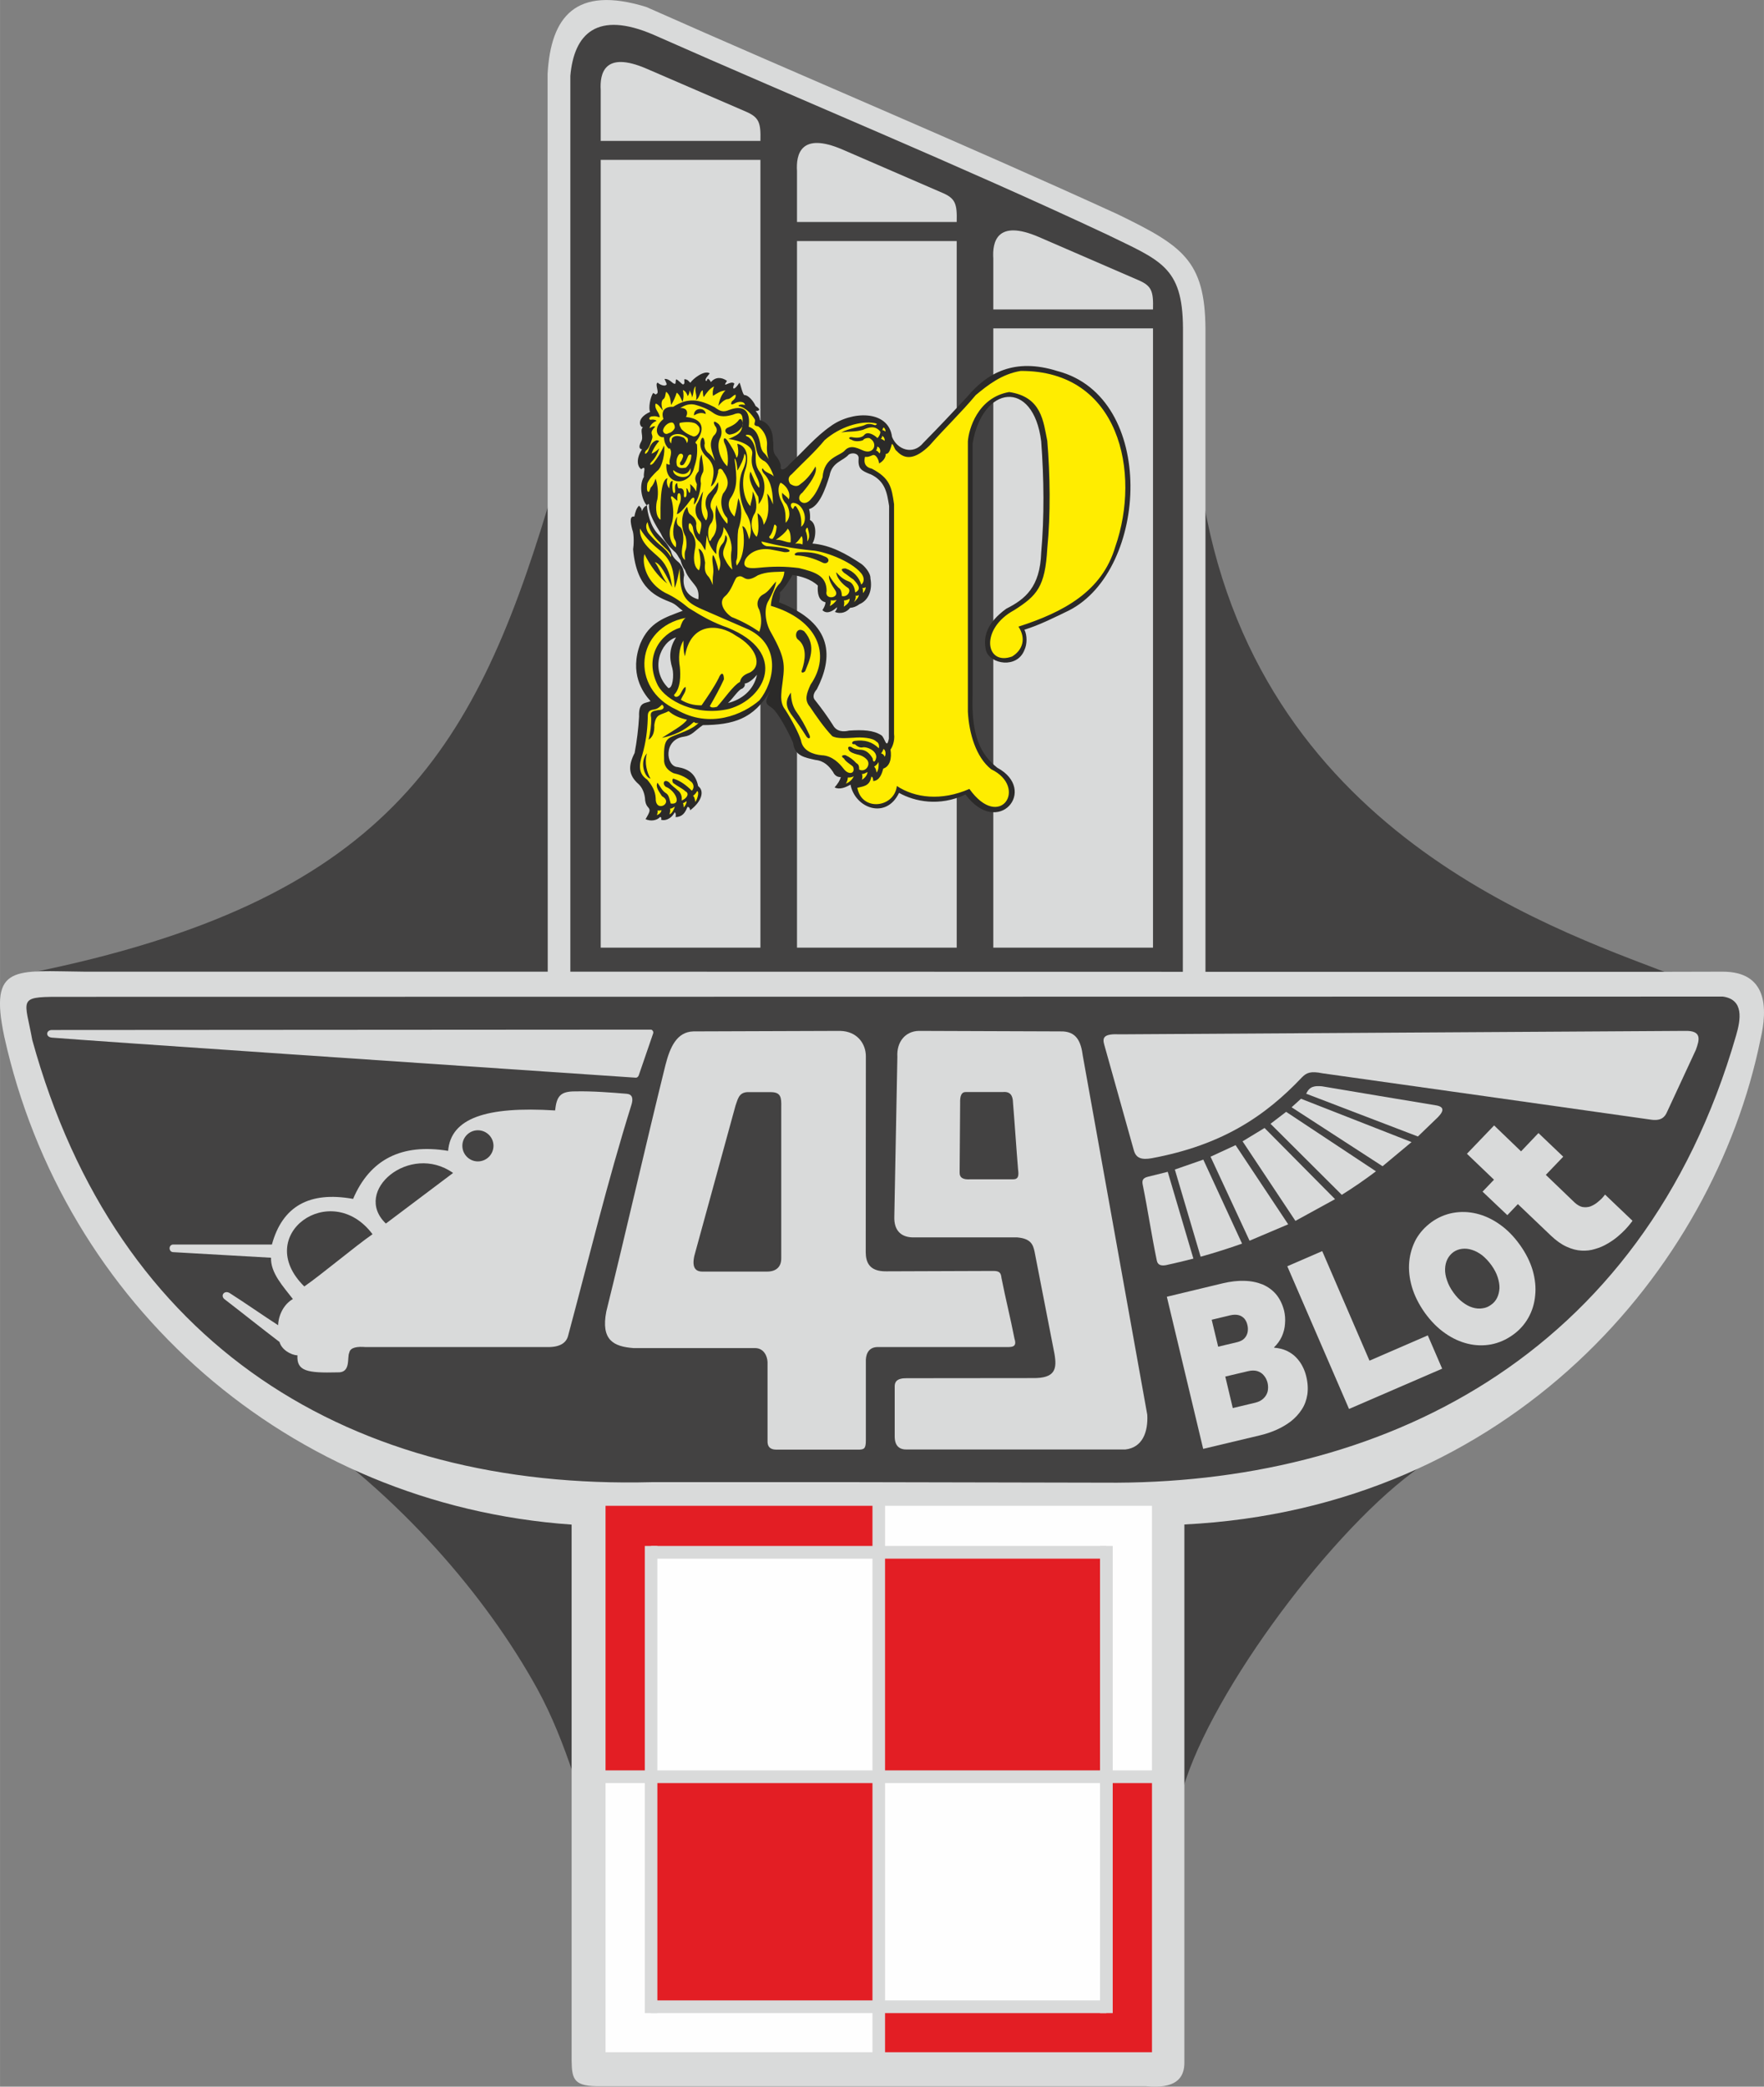 <?xml version="1.0" encoding="UTF-8"?>
<!DOCTYPE svg PUBLIC "-//W3C//DTD SVG 1.1//EN" "http://www.w3.org/Graphics/SVG/1.1/DTD/svg11.dtd">
<!-- Creator: CorelDRAW X7 -->
<svg xmlns="http://www.w3.org/2000/svg" xml:space="preserve" width="138.842mm" height="164.198mm" version="1.1" style="shape-rendering:geometricPrecision; text-rendering:geometricPrecision; image-rendering:optimizeQuality; fill-rule:evenodd; clip-rule:evenodd"
viewBox="0 0 13884 16420"
 xmlns:xlink="http://www.w3.org/1999/xlink">
 <rect x="0" y="0" width="13884" height="16420" fill="#808080" stroke="none"/>
 <defs>
  <style type="text/css">
   <![CDATA[
    .fil2 {fill:#FEFEFE}
    .fil1 {fill:#D9DADA}
    .fil0 {fill:#434242}
    .fil5 {fill:#2B2A29}
    .fil6 {fill:#FFED00}
    .fil3 {fill:#E31E24}
    .fil4 {fill:#D9DADA;fill-rule:nonzero}
   ]]>
  </style>
 </defs>
 <g id="Layer_x0020_1">
  <g id="_675743648">
   <path class="fil0" d="M8861 1799l-3685 -1650c-546,-208 -777,47 -790,373 -6,1378 -51,2059 -57,3438 -5,15 -14,21 -19,36 -588,1935 -1285,3098 -4081,3661 -175,30 -157,291 -150,418 408,1622 1298,2471 2199,3105 866,585 1545,1374 1951,2110 119,217 205,443 274,644 27,77 62,134 81,207l-12 2036c11,102 46,158 204,165l4150 30c112,-3 211,-27 210,-199l154 -2020c179,-748 1139,-2052 1827,-2566 88,-66 162,-130 238,-167 1536,-883 2334,-2389 2450,-3299 1,-69 36,-371 -109,-375 -70,-40 -328,6 -459,-46 -894,-353 -3288,-1077 -3761,-3738l2 -1353c-46,-303 -158,-549 -617,-810z"/>
   <path class="fil1" d="M6726 16014l0 393 0 9 2292 0c227,22 308,-54 304,-196l0 -2220 -8 0 -574 0 -2014 2014zm-1995 402l1995 0 0 -9 0 -393 -1824 -2014 -394 0 -9 0 0 2216c2,152 21,204 232,200zm356 -16361c-560,-173 -752,80 -777,526l1 7065 -3644 0c-547,-4 -755,-67 -634,509 466,2110 2237,3685 4466,3842l0 2003 9 0 394 0 1824 -2014 0 -323 -8 0c-529,0 -1058,0 -1587,0 -2363,62 -4211,-1064 -4877,-3479 -58,-317 -117,-340 198,-340l13109 -2c166,24 141,179 103,308 -736,2549 -2819,3538 -4973,3517l-1965 -4 0 9 0 314 2014 2014 574 0 8 0c0,-741 0,-1262 0,-2004 2569,-128 4165,-2006 4534,-3815 59,-250 54,-536 -299,-535l-407 1 -3662 0c0,-1666 0,-3390 0,-5056 -3,-543 -182,-657 -691,-905 -1237,-566 -2467,-1079 -3710,-1631zm3623 1789c422,206 598,252 601,736l-1 5067 -4821 -1c0,-2350 0,-4700 0,-7049 29,-331 209,-516 656,-323 1181,523 2396,1022 3565,1570z"/>
   <g>
    <g>
     <polygon class="fil2" points="5124,13999 6916,13999 6916,12207 5124,12207 "/>
     <polygon class="fil3" points="6916,13999 8708,13999 8708,12207 6916,12207 "/>
     <polygon class="fil3" points="6916,15791 6916,13999 5124,13999 5124,15791 "/>
     <polygon class="fil2" points="6916,15791 8708,15791 8708,13999 6916,13999 "/>
     <polygon class="fil2" points="6916,12207 8708,12207 8708,13999 9059,13999 9067,13999 9067,11849 6916,11849 6916,11857 "/>
     <polygon class="fil2" points="4766,16149 6916,16149 6916,16141 6916,15791 5124,15791 5124,13999 4774,13999 4766,13999 "/>
     <polygon class="fil3" points="4766,13991 4774,13999 5124,13999 5124,12207 6916,12207 6916,11857 6908,11849 4766,11849 "/>
     <polygon class="fil3" points="6916,15791 6916,16141 6924,16149 9067,16149 9067,14007 9059,13999 8708,13999 8708,15791 "/>
    </g>
    <g>
     <polygon class="fil1" points="8658,12165 8758,12165 8758,15841 8658,15841 "/>
     <polygon class="fil1" points="5075,12165 5174,12165 5174,15841 5075,15841 "/>
     <polygon class="fil1" points="6867,11785 6966,11785 6966,16254 6867,16254 "/>
     <polygon class="fil1" points="4711,14031 4711,13931 9087,13931 9087,14031 "/>
     <polygon class="fil1" points="5124,12265 5124,12165 8708,12165 8708,12265 "/>
     <polygon class="fil1" points="5124,15841 5124,15741 8708,15741 8708,15841 "/>
    </g>
   </g>
   <path class="fil1" d="M4970 8693c-190,608 -335,1209 -500,1823 -15,50 -61,85 -160,84l-1432 0c-61,-5 -121,0 -129,44 -19,38 15,160 -92,155 -239,6 -323,-9 -316,-134 -52,-2 -125,-45 -141,-105 -143,-109 -293,-229 -436,-339 -31,-30 5,-71 45,-45 118,75 262,176 380,252 2,-74 41,-163 116,-206 -77,-100 -176,-205 -172,-325 -257,-15 -514,-29 -771,-44 -35,-2 -38,-57 0,-60 259,0 519,0 778,0 82,-301 295,-421 639,-359 133,-312 383,-438 748,-378 21,-256 296,-352 842,-318 12,-111 40,-151 160,-150 132,-3 286,9 404,19 44,4 52,37 37,86zm-1209 201c68,0 123,55 123,122 0,68 -55,123 -123,123 -67,0 -122,-55 -122,-123 0,-67 55,-122 122,-122zm-724 734c-268,-257 190,-638 529,-398 -143,107 -386,290 -529,398zm-642 495c-412,-405 210,-848 537,-411 -136,94 -401,317 -537,411z"/>
   <path class="fil1" d="M9034 9260c-39,10 -48,28 -39,67 40,197 69,396 110,592 7,37 36,43 74,36 73,-16 144,-33 214,-51l-202 -683 -157 39zm742 526l-305 -661 -224 78 203 686c112,-31 221,-66 326,-103zm363 -152l-414 -623 -197 91 307 661 304 -129zm57 -27l312 -171 -555 -560 -173 105 416 626zm365 -205c93,-58 183,-120 269,-185l-707 -468 -123 94 561 559zm549 -415l-870 -341 -74 67 716 464 228 -190zm187 -176c62,-56 86,-102 0,-114 -297,-49 -595,-99 -892,-149 -57,-5 -97,0 -122,55l-3 3 880 337 137 -132z"/>
   <path class="fil1" d="M5457 8116l1155 -4c136,3 203,102 203,200l-1 1543c1,73 24,151 162,149l845 -3c40,1 57,10 61,53 36,182 67,298 103,481 22,67 -25,63 -48,65l-1020 0c-74,-4 -99,46 -102,98 0,221 0,414 0,635 0,67 -13,75 -65,74 -208,0 -434,0 -643,0 -46,-1 -68,-24 -66,-70 0,-236 0,-383 0,-620 -2,-45 -28,-108 -97,-109 -333,0 -625,0 -958,0 -155,-12 -258,-61 -214,-288 155,-626 310,-1311 465,-1937 36,-142 89,-263 220,-267zm332 584l-314 1145c-34,109 -16,162 55,161 179,0 327,0 507,0 72,0 113,-37 112,-106l0 -1187c2,-80 -4,-118 -81,-119l-187 0c-69,4 -75,62 -92,106z"/>
   <path class="fil1" d="M7231 8112c-107,3 -175,88 -168,204l-24 1255c-5,121 63,169 159,166 269,0 538,0 808,0 106,9 125,55 137,113l157 806c19,114 8,191 -172,188l-991 1c-81,-1 -95,31 -95,64 0,123 0,266 0,390 -1,80 37,110 102,107 571,0 1142,0 1713,0 135,-15 180,-137 173,-273 -169,-941 -338,-1882 -507,-2822 -15,-116 -50,-198 -176,-195l-1116 -4zm322 1111c1,-161 3,-382 4,-543 -2,-59 11,-88 47,-87 100,0 190,0 291,0 58,-5 77,30 78,83 13,155 27,371 40,526 7,51 2,78 -40,78 -112,0 -225,0 -338,0 -52,3 -84,-10 -82,-57z"/>
   <path class="fil1" d="M406 8105l4718 -3c7,0 22,13 17,29l-114 332c-4,9 -12,19 -27,17 -1514,-102 -4290,-290 -4591,-315 -52,-4 -48,-58 -3,-60z"/>
   <path class="fil1" d="M8692 8223c79,280 153,548 232,828 17,63 61,77 141,63 555,-103 894,-332 1183,-637 35,-35 66,-51 163,-31 969,136 1611,227 2580,364 81,13 113,-18 131,-62l226 -487c28,-78 51,-153 -87,-149 -1526,9 -2919,18 -4445,27 -127,-6 -142,23 -124,84z"/>
   <path class="fil4" d="M9470 11401l441 -105c48,-11 93,-26 136,-45 43,-19 81,-42 115,-68 34,-27 62,-58 84,-92 23,-35 37,-74 44,-118 6,-43 4,-91 -9,-143 -6,-26 -16,-53 -29,-78 -13,-26 -30,-49 -51,-71 -20,-21 -45,-38 -74,-52 -28,-13 -61,-21 -98,-24l-1 -3c26,-25 46,-53 61,-85 14,-32 23,-65 25,-100 3,-35 1,-69 -7,-103 -13,-51 -34,-94 -63,-129 -29,-34 -65,-60 -107,-78 -43,-17 -90,-27 -143,-28 -53,-2 -109,5 -169,19l-441 106 286 1197zm118 -804l-51 -212 146 -35c26,-6 49,-6 67,-1 19,5 33,15 45,28 11,14 19,30 23,49 5,19 5,38 2,56 -4,19 -12,35 -25,49 -13,14 -32,24 -56,30l-151 36zm115 483l-59 -248 178 -42c28,-7 53,-7 74,-1 21,7 39,18 52,35 14,16 23,35 29,58 5,22 5,44 1,65 -5,22 -16,40 -32,56 -16,16 -38,28 -67,35l-176 42z"/>
   <polygon class="fil4" points="10618,11087 11351,10770 11238,10508 10779,10707 10407,9845 10132,9964 "/>
   <path class="fil4" d="M11215 10331c48,66 101,120 159,160 58,41 118,68 180,83 62,15 123,16 183,5 60,-12 116,-36 168,-73 53,-37 94,-83 124,-136 30,-53 48,-111 54,-175 7,-63 0,-129 -19,-197 -20,-68 -53,-135 -101,-202 -48,-67 -101,-121 -160,-162 -58,-41 -119,-69 -181,-84 -62,-15 -124,-17 -185,-6 -60,11 -117,35 -169,72 -52,38 -93,83 -123,136 -29,54 -47,113 -53,176 -6,64 1,130 21,199 20,68 54,136 102,204zm224 -161c-23,-32 -40,-64 -50,-96 -11,-31 -16,-61 -15,-89 1,-28 7,-54 18,-76 11,-22 27,-41 47,-56 20,-14 43,-23 68,-26 25,-3 51,-1 78,8 27,8 53,22 80,42 26,21 51,47 74,79 23,32 39,63 49,94 10,31 15,61 14,88 -2,28 -8,53 -19,75 -11,22 -27,41 -48,55 -20,15 -42,24 -67,27 -25,4 -50,2 -77,-6 -27,-8 -53,-22 -79,-42 -26,-19 -50,-45 -73,-77z"/>
   <path class="fil4" d="M12208 9724c41,39 82,68 122,86 41,19 80,29 118,31 37,2 73,-2 107,-13 35,-10 66,-23 96,-41 30,-17 57,-36 81,-56 24,-20 45,-40 62,-58 18,-19 31,-35 41,-48 10,-12 14,-18 14,-19l-216 -206c0,0 -2,3 -7,9 -4,6 -11,13 -20,23 -11,11 -24,22 -39,34 -16,12 -33,21 -51,28 -19,6 -39,7 -60,4 -20,-4 -41,-16 -62,-35l-227 -218 137 -143 -195 -186 -137 144 -212 -204 -214 223 213 204 -90 94 195 185 83 -87 261 249z"/>
   <g>
    <polygon class="fil1" points="5985,1258 4728,1258 4728,7457 5985,7457 "/>
    <path class="fil1" d="M8959 2204l-780 -338c-335,-145 -369,40 -361,168l0 401 1257 0c4,-145 -11,-186 -116,-231z"/>
    <polygon class="fil1" points="9075,2584 7818,2584 7818,7457 9075,7457 "/>
    <polygon class="fil1" points="7530,1897 6273,1897 6273,7457 7530,7457 "/>
    <path class="fil1" d="M7414 1516l-780 -338c-335,-145 -369,40 -361,168l0 401 1257 0c4,-145 -11,-187 -116,-231z"/>
    <path class="fil1" d="M5870 878l-780 -337c-335,-145 -370,39 -362,168l0 400 1257 0c4,-145 -11,-186 -115,-231z"/>
   </g>
   <g>
    <g>
     <path class="fil5" d="M7267 3485c-82,100 -207,52 -246,-47 -28,-216 -321,-205 -485,-83 -118,82 -212,196 -318,294 -42,51 -71,56 -74,30 8,-21 -21,-78 -40,-94 -28,-43 -12,-76 -20,-119 0,-61 -23,-138 -103,-160 -2,-26 -16,-54 -34,-71 37,-3 39,-15 0,-40 -17,-40 -59,-88 -88,-86 -15,-5 -31,-90 -39,-98 -43,67 -62,54 -40,8 -26,-33 -106,48 -58,-22 -43,-31 -91,-32 -127,10 -5,-11 -11,-20 -23,-27 -8,2 -4,17 -14,18 -19,-10 20,-48 28,-60 -41,-29 -135,44 -152,74 -13,-9 -19,-28 -48,-28 -2,17 7,34 -8,41 -9,4 -41,-39 -57,-40 -5,13 0,39 -11,35 -19,-1 -41,-42 -80,-38 12,26 24,47 12,47 -9,14 -54,-4 -65,-18 -25,7 11,75 -5,85 -15,15 -12,5 -31,-4 -23,31 -39,123 -24,149 -126,57 -70,134 -54,119 -33,23 8,76 -18,118 -18,33 -16,55 8,58 -48,73 -38,135 -6,156 45,-36 15,29 21,60 -46,79 -9,195 24,226 5,-11 12,-16 16,-7 -5,72 54,163 93,227 27,59 59,95 104,139 24,18 29,38 51,70 7,28 18,56 36,79 16,52 66,101 86,131 18,27 23,61 18,99 -94,-25 -130,-105 -111,-191 -3,-33 -10,-59 -27,-80 -9,-24 -62,-40 -77,-108 -29,-59 -48,-77 -94,-126 -71,-68 -92,-182 -95,-233 -18,3 -34,26 -39,45 -8,-32 -3,-19 -23,-44 -21,19 -31,53 -37,86 -37,-7 -33,39 -17,101 17,40 12,128 7,157 28,319 189,373 303,419 41,19 50,38 88,64 -143,54 -262,89 -334,258 -88,233 18,384 80,453 -39,21 -95,0 -90,122 -5,92 -18,196 -35,286 -53,104 -49,175 32,246 29,28 44,68 49,106 3,75 34,72 36,96 5,15 -23,59 -31,73 39,18 89,12 115,-18 10,5 12,9 7,22 24,11 78,-1 108,-59 11,12 8,29 6,39 52,-2 75,-32 93,-79 11,-5 21,10 22,25 93,-70 114,-153 63,-190 -19,-94 -73,-135 -162,-150 -93,-5 -114,-216 49,-239 66,-9 83,-45 150,-91 234,-2 400,-45 531,-272 -49,99 -38,101 16,139 44,35 120,174 163,271 11,106 94,117 176,136 70,7 109,51 139,95 12,27 34,41 61,40 -8,27 -22,50 -49,81 37,20 86,1 125,-22 36,187 281,277 382,65 121,68 317,110 523,13 258,345 574,-36 250,-211 -132,-105 -204,-253 -194,-564l0 -1986c76,-461 478,-513 540,-18 22,297 25,592 0,876 -9,271 -126,366 -275,441 -154,112 -185,224 -159,330 32,107 244,144 302,-5 22,-46 22,-116 0,-160 119,-36 244,-100 350,-151 628,-319 694,-1679 -90,-1884 -335,-106 -552,12 -711,203 -120,128 -207,222 -345,362l0 0zm-1946 1531c-121,34 -210,250 -61,398 35,7 46,-102 32,-155 -26,-82 -25,-160 29,-243zm637 294c-26,124 -125,197 -228,222 42,-40 87,-111 112,-113 17,-12 24,-27 19,-40 32,-3 71,-38 97,-69l0 0zm890 -1579c-70,-29 -97,-42 -90,-129 -2,-35 -48,-43 -77,-26 -45,53 -132,58 -152,167 -32,104 -80,241 -161,263 8,27 9,55 7,86 58,29 47,141 19,185 146,13 261,79 382,158 26,17 77,72 75,117 16,84 -10,171 -88,203 -23,18 -49,27 -72,28 -23,31 -70,53 -120,32 12,-14 17,-25 17,-37 -38,36 -84,56 -115,23 13,-20 24,-41 24,-62 -54,-12 -65,-70 -60,-131 -56,-53 -134,-73 -199,-84 -27,46 -62,103 -100,138 3,28 0,51 -7,77 436,169 424,440 298,685 -25,28 -37,63 -12,88 50,63 95,125 139,194 28,52 82,54 127,43 108,-7 192,-4 254,37 26,15 41,118 59,27l2 -1831c-16,-99 -28,-197 -150,-252l0 1zm0 0l0 0 0 0z"/>
    </g>
    <g>
     <path class="fil6" d="M6054 3619c-15,-24 -31,-48 -43,-57 -15,-15 -25,-45 -28,-73 -15,-78 -42,-115 -90,-131 13,-99 -18,-182 -152,-133 -47,20 -70,14 -117,-21 -121,-62 -209,-77 -325,-3 -92,-4 -91,62 -77,96 -91,75 -45,153 3,143 3,31 10,65 40,92 3,-6 9,-5 9,0 23,40 -16,87 -1,122 -12,9 -23,-9 -28,-3 -12,181 189,174 219,25 21,-62 26,-109 22,-172 2,-13 -13,-11 -12,-25 55,-62 98,-179 -75,-198 18,-31 12,-74 -45,-70 38,-25 79,-38 125,-24 42,12 91,31 130,59 58,43 112,30 160,17 55,-24 74,-6 76,35 1,96 -13,116 -111,156 93,13 200,55 186,122 -10,67 1,96 18,135 14,39 49,89 37,128 -33,-34 -47,-86 -68,-128 -27,63 29,143 56,190 9,5 9,45 8,66 46,-54 70,-164 10,-251 -41,-53 -32,-98 -33,-148 -3,-40 -12,-94 -58,-129 -38,-14 -14,-25 16,-13 18,8 37,53 42,87 14,75 27,88 59,111 35,11 67,76 83,125 -21,-25 -68,-28 -86,-63 -17,2 1,36 16,49 57,66 62,156 64,234 -11,-26 -25,-64 -46,-85 11,83 22,172 -27,246 -5,-36 -17,-71 -49,-92 5,61 17,145 -7,186 -46,-45 -53,-129 -13,-187 23,-53 6,-127 -18,-170 2,55 -19,96 -18,116 -50,-50 -77,-183 -40,-286 25,-72 28,-185 -63,-205 7,35 15,91 -6,110 -10,-42 -45,-98 -70,-133 -20,-30 -40,-26 -26,15 30,59 33,144 23,185 -57,-54 -86,-153 -59,-215 19,-33 20,-82 -7,-115 -38,-34 -49,-23 -31,11 26,28 13,59 -11,80 -43,68 -10,121 11,197 -15,-27 -36,-52 -59,-69 -16,-18 -29,-44 -21,-69 -5,-63 -28,-53 -34,-7 -6,42 19,84 43,108 79,71 67,139 39,238 33,-19 47,-71 57,-110 -4,-35 27,-40 41,-8 45,65 48,113 -2,174 -30,65 -8,152 32,191 4,13 7,31 0,46 -39,-42 -67,-92 -85,-147 -10,56 -9,94 -1,140 8,55 -12,96 -32,118 -10,14 -20,57 -30,-15 -4,-43 2,-78 25,-104 19,-31 19,-74 3,-101 -25,-37 0,-82 21,-117 23,-23 35,-69 27,-101 -22,39 -45,65 -73,93 -32,39 -29,93 -13,129 8,25 6,66 -9,79 -52,-65 -34,-159 -22,-228 -23,34 -28,68 -51,101 -17,41 -11,94 26,131 23,20 3,76 -3,107 -20,-16 -26,-44 -27,-69 9,-41 -21,-69 -40,-84 -25,-15 -24,-41 -30,-65 -46,44 -56,160 -13,234 10,40 9,84 0,106 -11,23 -6,51 -5,79 -25,-21 -29,-51 -20,-109 14,-54 10,-141 -27,-157 -26,-21 -15,-51 -14,-76 -33,48 -40,146 -20,180 14,22 13,41 9,62 -26,-17 -70,-86 -34,-180 20,-60 17,-134 0,-198 -11,-21 0,-33 17,-13 10,9 17,16 30,25 -3,-21 -1,-38 3,-54 26,-28 31,51 12,80 -11,28 -12,51 -20,78 24,1 79,-71 111,-115 21,-26 30,-11 27,6 -3,14 -4,23 -2,35 32,-36 50,-108 54,-167 -7,-32 0,-56 13,-83 17,-22 -4,-97 -7,-145 -21,31 -17,87 -24,131 -40,48 -27,73 -14,104 -1,18 -4,36 -6,56 -12,-24 -28,-44 -48,-58 5,17 5,52 -2,69 -13,1 -13,-37 -27,-35 3,11 3,44 1,56 -5,20 -22,20 -20,-3 4,-48 -16,-57 -39,-53 -11,1 -12,-26 -14,-42 -21,6 -18,38 -16,60 1,24 -14,28 -19,-1 -4,-25 -4,-51 0,-75 -24,-4 -24,37 -28,58 -15,-19 -25,-50 -13,-80 -60,12 -56,224 -55,327 -43,-26 -39,-120 -25,-161 9,-54 3,-113 -14,-163 -9,28 -21,52 -34,66 -10,6 -12,40 -21,38 -17,2 -14,-42 -10,-66 15,-37 47,-68 76,-97 43,-27 67,-158 55,-201 -22,53 -52,99 -83,138 -25,25 -36,12 -14,-11 28,-27 49,-68 60,-106 -17,18 -41,36 -61,43 9,-29 32,-66 50,-88 10,-10 17,-13 -8,-18 -40,10 -57,51 -70,88 -20,29 -32,21 -17,-5 28,-19 38,-63 48,-90 17,-46 -31,-40 26,-100 -13,-8 -31,6 -45,12 8,-29 31,-47 56,-58 -12,-10 -32,-11 -46,-8 -17,2 -18,-27 16,-27 21,-3 33,2 54,8 0,-39 -44,-62 -32,-108 21,2 42,37 58,56 -9,-26 -19,-63 -2,-87 22,-14 19,-33 26,-62 32,20 36,66 40,104 19,-30 33,-61 44,-97 18,10 31,38 46,73 10,-32 10,-63 3,-94 22,9 32,30 38,48 11,-14 14,-31 15,-46 5,19 18,31 19,57 14,-30 9,-75 28,-88 -9,47 15,71 3,108 31,-18 31,-74 53,-76 2,14 1,40 8,52 22,-32 47,-68 81,-83 -10,26 -13,53 -8,74 32,-20 60,-40 98,-42 -32,30 -47,73 -56,121 20,-24 41,-44 67,-53 30,3 54,-39 69,-34 3,24 -10,35 -31,53 -7,20 -8,29 19,17 36,-24 85,-18 85,11 -18,-9 -58,-4 -49,8 58,10 105,69 125,101 17,24 -28,50 29,58 38,27 73,82 69,147 -4,45 5,100 17,118l0 -1zm-237 -317c-23,34 -58,50 -88,63 -32,13 -24,46 11,55 49,-5 78,-29 101,-62 10,-23 0,-76 -24,-56zm-355 -33c34,-19 57,-26 93,-11 -3,-55 -96,-54 -93,11zm-65 1593c-395,76 -444,556 -71,723 262,152 523,37 651,-74 118,-145 175,-427 -82,-556 -124,-54 -247,-107 -370,-161 -130,-57 -175,-102 -175,-321 -12,52 -20,107 -40,153 -6,-133 -20,-210 -109,-289 -57,-46 -115,-97 -164,-178 -9,111 108,185 158,236 62,62 85,143 95,227 -43,-89 -93,-193 -136,-198 28,30 62,127 98,167 -74,-53 -137,-146 -180,-231 -21,83 19,227 164,305 73,33 131,75 184,119 104,65 189,114 307,155 480,195 297,559 12,639 -261,62 -497,-66 -561,-184 -114,-225 20,-406 175,-455 9,-28 20,-61 44,-77zm-300 -753c-24,29 -3,76 12,92 24,28 54,61 81,83 41,32 68,60 91,100 7,-39 -60,-77 -89,-117 -49,-48 -83,-97 -95,-158l0 0zm1212 109c-11,18 -31,46 -51,60 18,-1 40,-3 58,7 2,-21 4,-52 -7,-67l0 0zm-109 -58c-19,33 -58,64 -94,88 39,-6 92,26 117,19 2,-36 0,-86 -23,-107l0 0zm-109 -18c3,-19 10,-18 22,1 -3,38 -12,72 -32,97 -15,2 -26,-3 -27,-17 18,-17 30,-50 37,-81zm153 -185c-28,1 -23,36 -2,49 14,-33 19,-32 37,0 26,42 30,93 27,139 61,-46 19,-183 -62,-188zm113 197c-8,-4 -16,10 -16,23 10,25 15,51 13,83 27,-35 10,-74 3,-106l0 0zm-154 -294c-9,-25 -41,-56 -60,-61 -24,34 -18,92 4,140 45,81 33,122 37,175 43,-43 31,-104 7,-146 -28,-28 -40,-59 -34,-91 12,19 39,30 51,53 8,-20 6,-49 -5,-70l0 0zm32 -131c-39,25 -30,57 -16,78 30,21 59,24 80,3 55,-39 90,-89 120,-139 19,50 -48,140 -104,206 -32,21 -32,59 -8,73 27,20 60,-1 77,-24 45,-48 69,-112 90,-169 12,-163 139,-167 178,-215 47,-49 111,-8 146,5 81,30 112,-58 52,-95 -8,-12 -52,-3 -57,12 -32,12 -73,10 -91,-4 -31,-7 -18,-24 2,-20 44,9 82,4 99,-18 25,-30 77,-1 103,25 13,-11 24,-34 23,-50 -41,-53 -94,-34 -136,-15 -58,18 -114,11 -172,21 59,-32 156,-45 182,-57 32,-17 57,-9 85,0 25,-9 10,-14 -6,-17 -109,-19 -269,28 -391,134 -80,97 -171,177 -257,266l1 0zm721 -365c-8,3 -8,14 -11,21 8,0 15,5 25,11 0,-12 -4,-24 -14,-32l0 0zm-13 66c1,9 -5,18 -10,24 11,0 20,10 30,15 2,-14 -4,-31 -20,-39zm-38 84c-1,13 -4,23 -11,33 12,-4 20,14 30,21 9,-17 5,-47 -19,-54l0 0zm-1555 -186c-8,14 6,34 13,48 27,30 67,49 84,54 34,23 89,-49 41,-86 -23,-30 -104,-24 -138,-16l0 0zm-39 39c2,-12 -4,-29 -12,-38 -20,-15 -72,12 -81,59 2,19 22,36 44,21 23,-5 42,-24 49,-42zm89 72c-46,-38 -116,-26 -129,10 -4,15 0,29 12,41 0,-15 3,-27 6,-42 24,-27 60,-18 94,-3 12,12 19,25 24,42 10,-18 12,-42 -7,-48l0 0zm-24 156c5,-26 -22,-32 -34,-16 -17,25 -23,55 -13,87 21,25 47,16 69,14 25,-21 41,-57 42,-85 7,-21 -10,-24 -23,-9 -10,23 -19,48 -35,68 -15,14 -36,8 -29,-15 13,-14 17,-29 23,-44l0 0zm-77 104c-8,61 155,90 135,-15 -26,77 -105,41 -135,15zm560 -129c-7,48 -30,91 -55,133 0,-30 -10,-92 -23,-94 23,165 22,235 -35,317 -30,60 12,118 35,139 15,-49 22,-98 30,-145 35,86 26,161 4,233 -18,41 -3,219 -17,252 -7,14 -4,32 1,46 67,-83 62,-233 44,-311 29,6 42,65 54,104 22,-68 20,-135 -31,-215 -49,-98 -63,-242 -18,-335 16,-35 37,-98 11,-124l0 0zm-407 575c-17,-37 -32,-35 -32,-5 0,27 13,44 20,49 31,39 43,80 28,142 -15,85 1,137 33,157 22,-49 10,-119 -3,-171 37,15 44,66 52,111 -6,51 -1,77 20,103 14,12 31,45 40,73 0,-25 -2,-56 3,-85 9,-53 -17,-118 -1,-151 12,8 34,78 44,125 15,-33 17,-63 9,-93 -13,-41 -12,-85 22,-123 16,-17 20,-42 22,-67 29,27 5,61 -11,108 -11,33 -8,56 11,89 15,32 35,56 55,75 -8,-50 -15,-101 -6,-154 5,-53 -21,-130 -63,-181 0,30 -8,65 -33,96 -22,41 -25,67 -24,118 -42,-42 -63,-92 -75,-149 -4,39 -8,79 -12,119 -18,-25 -26,-54 -53,-75 -30,-28 -39,-68 -46,-111l0 0zm609 178c-105,-14 -167,35 -192,75 -30,60 5,81 101,70 119,-12 206,-12 318,2 132,32 218,62 218,181 -19,74 107,57 69,-4 -33,-50 -54,-86 -50,-121 20,35 43,68 76,100 17,7 25,38 25,64 44,12 74,-40 51,-62 -50,-31 -95,-87 -95,-125 26,29 53,56 98,72 35,13 48,55 51,87 46,-23 33,-53 -14,-102 -27,-17 -47,-36 -74,-53 -28,-26 -21,-34 12,-34 69,24 106,72 124,127 25,-19 25,-57 0,-88 -83,-102 -305,-178 -392,-181 -145,-15 -257,-36 -393,-70 -2,16 23,34 42,37 48,2 96,8 141,16 44,9 57,33 -2,31 -38,-8 -76,-15 -114,-22l0 0zm217 23c-34,9 -28,28 0,25 68,5 132,25 192,54 44,26 77,-27 21,-46 -72,-33 -140,-37 -213,-33l0 0zm307 375c-15,3 -31,6 -46,2 1,15 -3,31 -8,46 20,-9 42,-29 54,-48l0 0zm102 -11c-8,9 -34,15 -45,15 5,15 2,32 -1,49 24,-16 48,-34 46,-64l0 0zm47 -24c10,4 17,2 24,-4 5,14 -22,43 -36,56 10,-17 17,-42 12,-52zm80 -65c-12,5 -15,7 -26,5 5,10 4,30 4,41 14,-15 22,-32 22,-46l0 0zm-641 -123c-69,4 -135,-2 -208,29 -117,76 -104,-20 -167,16 -20,22 -41,107 -92,149 -53,45 -9,122 52,163 77,30 154,72 218,116 21,-56 19,-116 0,-173 -31,-49 -6,-102 30,-120 45,-22 68,-69 103,-102 -8,48 -34,104 -59,149 -38,57 -30,169 17,250 128,227 108,265 85,451 -4,54 -11,109 28,158 51,79 107,186 124,241 14,85 98,112 163,118 85,3 141,66 172,105 38,53 95,42 76,-13 -5,-11 -61,-41 -72,-66 -26,-18 -18,-28 11,-27 36,17 60,35 86,63 22,11 22,31 22,50 44,25 90,-27 67,-70 -18,-26 -52,-43 -81,-48 -27,-7 -55,-17 -66,-33 -14,-23 -4,-35 20,-25 17,14 46,21 78,21 39,4 68,31 89,69 1,35 22,31 28,-11 1,-53 -72,-81 -102,-78 -27,8 -51,-9 -67,-24 -30,5 -26,-23 -1,-26 78,-10 136,6 190,58 5,-20 0,-44 -20,-53 -28,-30 -117,-36 -178,-30 -58,3 -133,9 -169,-13 -65,-68 -126,-157 -175,-230 -46,-54 -27,-104 5,-175 165,-239 54,-511 -313,-620 5,-69 30,-140 74,-180 17,-24 32,-61 32,-89l0 0zm157 470c-58,-41 -81,34 -52,62 79,58 58,171 35,239 -13,28 7,29 24,13 30,-79 96,-198 -7,-314l0 0zm-105 482c-40,55 -46,102 0,168 44,59 85,118 123,179 19,24 38,13 19,-22 -29,-64 -64,-126 -106,-184 -24,-40 -35,-87 -36,-141l0 0zm-433 -448c-136,-96 -356,-107 -401,162 -13,-37 -11,-86 -12,-123 -37,60 -39,141 -28,208 6,63 8,165 -46,219 3,17 21,23 42,4 16,-19 27,-57 48,-67 10,37 -21,62 -36,102 47,28 100,45 163,43 50,-72 96,-139 134,-213 19,-48 41,-49 42,8 -31,69 -71,141 -111,211 8,14 29,13 56,6 57,-61 128,-169 181,-196 8,-35 27,-55 78,-74 100,-53 55,-198 -110,-290l0 0zm-385 661c-52,-11 -104,-31 -144,-67 -63,33 -100,17 -113,109 2,58 -12,94 -45,116 14,-58 22,-114 20,-173 -12,-50 13,-52 53,-60 56,0 52,-32 32,-43 -24,24 -38,35 -68,39 -52,7 -42,45 -44,74 -3,93 -15,185 -42,279 -29,87 -31,151 38,198 37,44 64,88 67,147 -3,119 146,37 49,-17 -20,-34 -54,-71 -35,-106 25,35 36,64 69,84 23,15 26,53 35,80 91,13 36,-104 -39,-132 -33,-27 -10,-67 29,-32 15,21 43,39 64,59 24,17 37,47 32,81 42,-16 64,-56 30,-72 -24,-23 -66,-42 -97,-66 -12,-22 -4,-41 10,-31 48,15 95,50 137,92 25,-24 12,-62 -11,-75 -43,-38 -92,-54 -133,-63 -49,-23 -78,-60 -74,-112 -6,-170 29,-162 127,-202 64,-26 109,-46 144,-81 -14,3 -26,2 -37,-8 -77,72 -161,107 -251,125 65,-43 174,-102 197,-143l0 0zm-315 265c-59,64 -22,188 28,199 -27,-45 -50,-126 -28,-199zm362 336c11,-10 25,-22 33,-39 17,4 5,57 -14,86 -3,-19 -9,-47 -19,-47l0 0zm-79 56c10,-2 18,-9 29,-16 0,18 -10,36 -23,50 -1,-14 0,-23 -6,-34zm-101 42c10,3 22,-6 38,-15 -7,22 -23,55 -43,61 6,-17 8,-32 5,-46zm-99 14c9,6 24,0 31,-1 0,19 -22,37 -37,38 7,-10 8,-24 6,-37l0 0zm1778 -482c-3,12 -9,24 -18,34 12,4 22,10 28,27 14,-22 5,-58 -10,-61l0 0zm-73 139c11,-7 27,-20 35,-37 2,28 1,64 -16,83 -3,-16 -4,-32 -19,-46l0 0zm-96 57c15,3 30,-9 44,-15 -1,25 -23,49 -44,61 4,-15 6,-31 0,-46zm-64 18c-14,9 -34,11 -47,10 0,16 -6,33 -15,48 29,-11 52,-33 62,-59l0 1zm1296 -1177c355,-114 658,-277 762,-628 205,-586 32,-1388 -744,-1384 -149,24 -259,111 -354,190 -114,137 -243,259 -365,398 -111,108 -192,113 -256,43 -19,-11 -24,-51 -39,-57 -16,61 -28,80 -48,78 0,31 -21,59 -53,76 -1,-28 -24,-73 -49,-66 -26,10 -36,17 -62,14 -15,63 18,85 54,93 143,75 156,145 175,280l0 1806c8,61 -17,111 -28,124 11,68 -4,133 -57,150 -10,38 -28,95 -79,98 -1,-20 -4,-34 -15,-34 -12,78 -71,76 -110,87 34,189 291,158 311,-14 142,94 350,120 571,23 240,336 465,-13 171,-155 -119,-95 -174,-281 -183,-453l0 -2126c6,-95 77,-346 325,-389 258,38 269,235 300,384 22,263 27,577 0,847 -17,302 -81,371 -260,485 -273,147 -227,442 -17,365 87,-53 110,-145 50,-235l0 0zm0 0l0 0 0 0z"/>
    </g>
   </g>
  </g>
 </g>
</svg>
